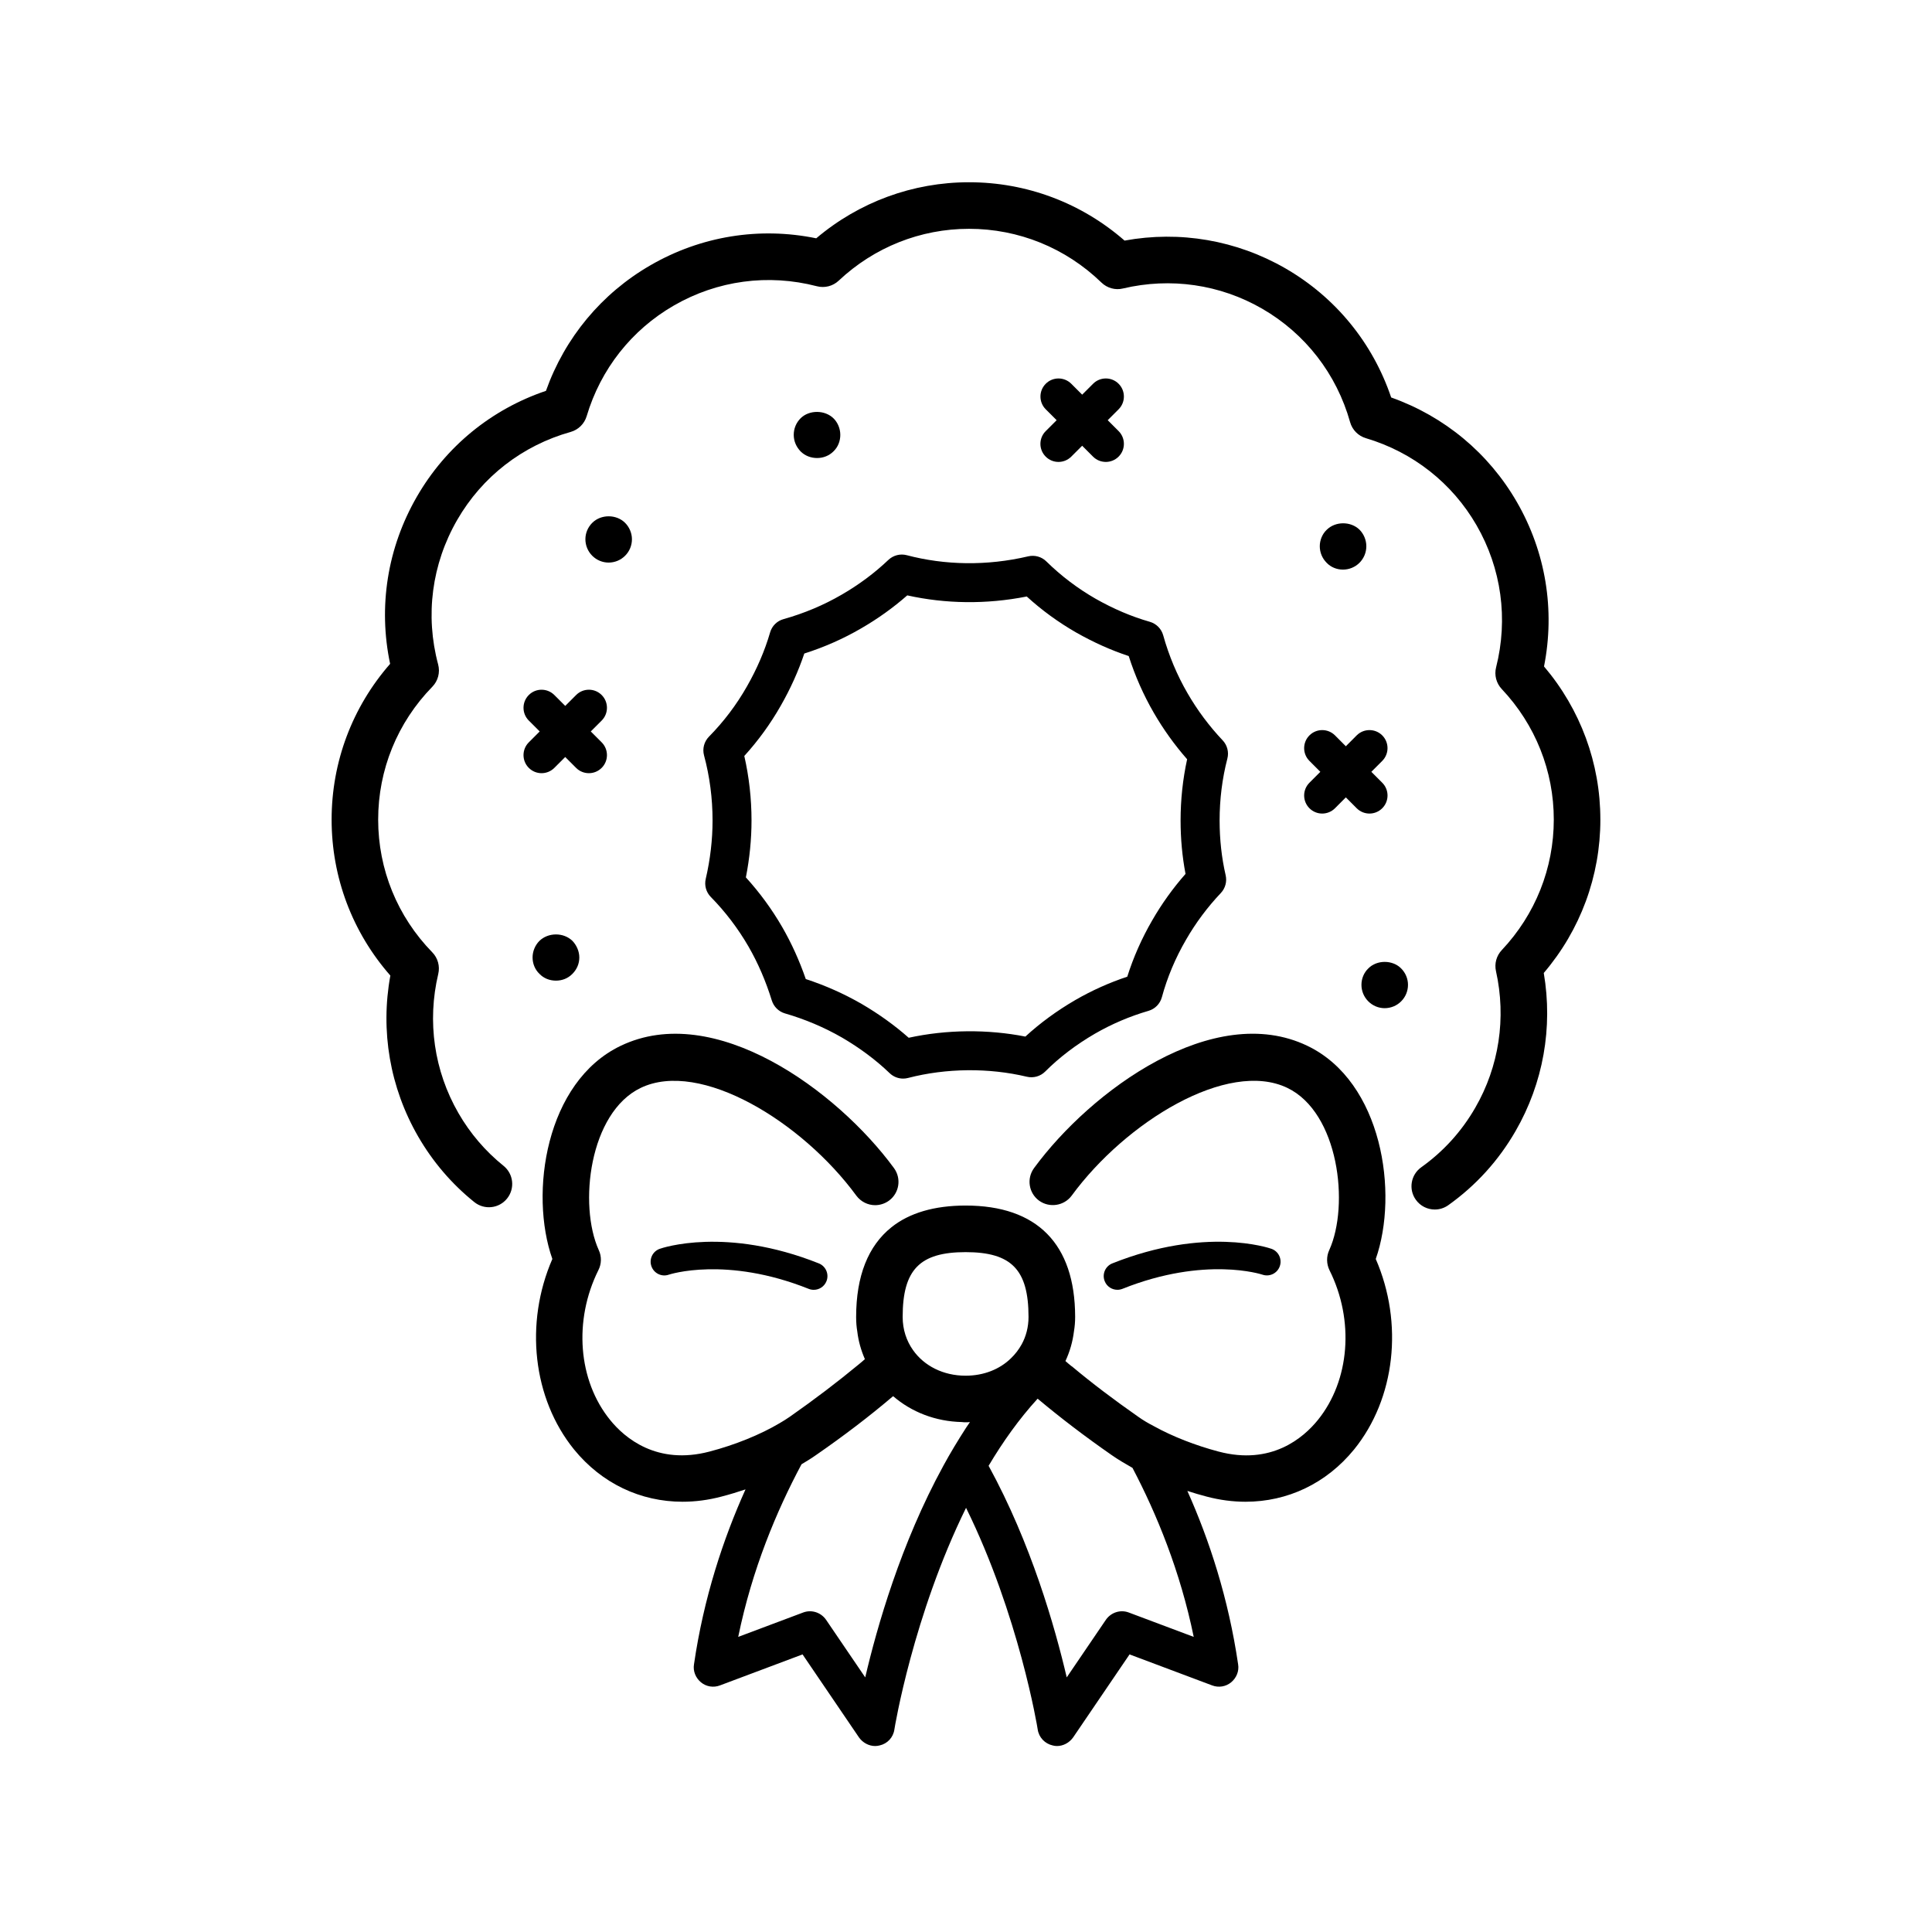 <?xml version="1.0" encoding="UTF-8"?>
<!-- Uploaded to: SVG Repo, www.svgrepo.com, Generator: SVG Repo Mixer Tools -->
<svg fill="#000000" width="800px" height="800px" version="1.1" viewBox="144 144 512 512" xmlns="http://www.w3.org/2000/svg">
 <g>
  <path d="m348.09 311.59c-1.406 4.832-3.477 9.656-6.16 14.348-2.762 4.852-6.141 9.32-10.047 13.285-1.285 1.305-1.785 3.199-1.305 4.969 1.5 5.566 2.258 11.371 2.258 17.25 0 5.109-0.609 10.312-1.809 15.477-0.402 1.719 0.105 3.527 1.344 4.785 3.856 3.93 7.227 8.363 10.004 13.164 2.508 4.352 4.578 9.148 6.16 14.262 0.52 1.664 1.828 2.953 3.496 3.438 5.316 1.535 10.41 3.699 15.113 6.402 4.766 2.785 9.012 5.961 12.617 9.426 0.973 0.941 2.262 1.445 3.582 1.445 0.434 0 0.871-0.055 1.301-0.168 10.156-2.637 21.445-2.719 31.488-0.324 1.754 0.406 3.586-0.105 4.856-1.375 3.734-3.742 8.176-7.125 13.191-10.039 4.457-2.57 9.23-4.606 14.184-6.047 1.734-0.504 3.066-1.867 3.543-3.606 1.422-5.238 3.566-10.359 6.394-15.219 2.574-4.481 5.68-8.645 9.23-12.395 1.188-1.258 1.672-3.031 1.281-4.719-1.062-4.606-1.602-9.48-1.602-14.508 0-5.629 0.691-11.141 2.055-16.395 0.449-1.723-0.023-3.559-1.25-4.848-3.566-3.769-6.691-7.961-9.301-12.473-2.769-4.766-4.941-9.941-6.457-15.371-0.484-1.727-1.824-3.078-3.551-3.57-4.887-1.402-9.598-3.41-14.391-6.125-4.746-2.727-9.129-6.047-13.02-9.871-1.258-1.246-3.066-1.75-4.801-1.352-10.984 2.586-22.098 2.359-32.188-0.301-1.707-0.453-3.57 0.012-4.875 1.25-3.672 3.492-7.848 6.602-12.414 9.234-4.727 2.746-9.891 4.922-15.359 6.457-1.727 0.469-3.066 1.797-3.57 3.512zm24.102-1.051c4.41-2.543 8.516-5.488 12.242-8.758 10.086 2.242 20.914 2.43 31.664 0.297 3.984 3.637 8.379 6.836 13.094 9.543 4.637 2.629 9.219 4.684 13.93 6.242 1.688 5.281 3.918 10.332 6.648 15.039 2.535 4.383 5.496 8.508 8.832 12.309-1.148 5.254-1.734 10.707-1.734 16.234 0 4.848 0.441 9.594 1.309 14.148-3.344 3.797-6.312 7.934-8.828 12.309-2.769 4.777-4.988 9.785-6.609 14.93-4.769 1.586-9.383 3.656-13.742 6.172-4.918 2.856-9.359 6.117-13.262 9.699-9.996-1.965-20.859-1.883-30.918 0.316-3.699-3.273-7.883-6.289-12.496-8.984-4.664-2.68-9.621-4.887-14.781-6.574-1.684-4.871-3.773-9.488-6.231-13.754-2.746-4.746-5.984-9.168-9.645-13.191 0.992-5.031 1.496-10.09 1.496-15.078 0-5.793-0.645-11.531-1.914-17.098 3.688-4.055 6.926-8.516 9.645-13.289 2.586-4.516 4.68-9.164 6.258-13.859 5.328-1.699 10.375-3.934 15.043-6.652z"/>
  <path d="m568.11 361.21c0.012-14.934-5.269-29.215-14.93-40.594 2.969-14.965 0.457-30.32-7.195-43.578-7.477-12.965-19.219-22.707-33.309-27.703-4.891-14.473-14.75-26.547-28.035-34.219-12.949-7.461-27.957-10.039-42.621-7.356-11.453-9.996-25.965-15.461-41.23-15.461-14.883 0-29.129 5.25-40.48 14.855-15.059-3.09-30.531-0.598-43.91 7.129-12.969 7.477-22.711 19.219-27.719 33.297-14.473 4.891-26.539 14.75-34.207 28.047-7.812 13.531-10.289 29.141-7.09 44.301-10.02 11.457-15.504 25.98-15.504 41.277 0 15.32 5.5 29.871 15.566 41.332-2.684 14.66-0.117 29.676 7.352 42.621 3.883 6.723 8.898 12.582 14.895 17.41 2.66 2.141 6.543 1.719 8.68-0.938 2.141-2.656 1.719-6.539-0.938-8.676-4.812-3.875-8.832-8.574-11.945-13.965-6.445-11.176-8.34-24.27-5.352-36.879 0.492-2.055-0.105-4.223-1.582-5.734-9.246-9.48-14.34-21.977-14.34-35.176 0-13.211 5.098-25.711 14.348-35.199 1.523-1.559 2.106-3.797 1.547-5.906-3.488-13.02-1.691-26.625 5.047-38.305 6.609-11.457 17.289-19.738 30.066-23.32 2.035-0.574 3.641-2.152 4.246-4.18 3.703-12.453 11.91-22.867 23.105-29.32 11.523-6.656 24.992-8.465 37.902-5.113 2.066 0.535 4.238-0.023 5.785-1.477 9.418-8.863 21.684-13.742 34.531-13.742 13.148 0 25.613 5.059 35.094 14.242 1.516 1.473 3.688 2.074 5.719 1.57 12.605-2.977 25.699-1.09 36.863 5.352 11.453 6.613 19.734 17.301 23.32 30.078 0.574 2.039 2.156 3.648 4.188 4.246 12.461 3.699 22.871 11.895 29.32 23.078 6.594 11.43 8.43 24.797 5.18 37.648-0.52 2.047 0.047 4.211 1.496 5.75 8.906 9.438 13.801 21.723 13.793 34.602 0 12.883-4.898 25.164-13.785 34.582-1.406 1.492-1.984 3.578-1.535 5.578 2.769 12.426 0.816 25.281-5.496 36.207-3.617 6.277-8.43 11.578-14.305 15.77-2.777 1.98-3.426 5.836-1.441 8.605 1.199 1.688 3.098 2.59 5.027 2.59 1.238 0 2.488-0.371 3.578-1.148 7.332-5.223 13.332-11.84 17.828-19.648 7.324-12.68 9.941-27.438 7.473-41.891 9.703-11.367 15-25.676 15-40.641z"/>
  <path d="m290.9 347.5 2.887-2.887 2.887 2.887c0.938 0.938 2.16 1.402 3.387 1.402 1.223 0 2.449-0.469 3.387-1.406 1.867-1.867 1.867-4.898 0-6.766l-2.887-2.887 2.887-2.887c1.867-1.867 1.867-4.902 0-6.766-1.867-1.875-4.902-1.875-6.769 0l-2.887 2.887-2.887-2.887c-1.867-1.867-4.902-1.875-6.769 0-1.867 1.867-1.867 4.898 0 6.766l2.887 2.887-2.887 2.887c-1.867 1.867-1.867 4.902 0 6.766 0.938 0.938 2.16 1.406 3.387 1.406 1.219 0 2.441-0.469 3.379-1.402z"/>
  <path d="m491.02 358.2c0.938 0.934 2.156 1.402 3.379 1.402s2.449-0.469 3.387-1.406l2.875-2.883 2.875 2.883c0.938 0.938 2.16 1.406 3.387 1.406 1.223 0 2.445-0.469 3.379-1.402 1.875-1.867 1.875-4.898 0.004-6.769l-2.887-2.891 2.887-2.891c1.867-1.875 1.867-4.902-0.004-6.769-1.867-1.863-4.898-1.863-6.766 0.004l-2.875 2.883-2.875-2.883c-1.867-1.867-4.898-1.867-6.766-0.004-1.875 1.867-1.875 4.898-0.004 6.769l2.887 2.891-2.887 2.891c-1.871 1.871-1.871 4.902 0.004 6.769z"/>
  <path d="m421.12 265.01c0.938 0.938 2.16 1.406 3.387 1.406 1.223 0 2.449-0.469 3.387-1.402l2.887-2.887 2.887 2.887c0.938 0.938 2.16 1.402 3.387 1.402 1.223 0 2.449-0.469 3.387-1.406 1.867-1.867 1.867-4.898 0-6.766l-2.887-2.887 2.887-2.887c1.867-1.867 1.867-4.902 0-6.766-1.867-1.875-4.902-1.875-6.769 0l-2.887 2.887-2.887-2.887c-1.867-1.867-4.902-1.875-6.769 0-1.867 1.867-1.867 4.898 0 6.766l2.887 2.887-2.887 2.887c-1.879 1.871-1.879 4.898-0.008 6.766z"/>
  <path d="m499.9 294.95c1.664 0 3.223-0.656 4.383-1.812 1.152-1.16 1.809-2.719 1.809-4.383 0-1.613-0.656-3.223-1.809-4.383-2.316-2.266-6.402-2.266-8.715 0.051-1.152 1.109-1.812 2.719-1.812 4.332 0 1.664 0.66 3.223 1.812 4.383 1.105 1.16 2.672 1.812 4.332 1.812z"/>
  <path d="m291.33 403.88c1.664 0 3.176-0.605 4.332-1.762 1.211-1.211 1.863-2.719 1.863-4.383 0-1.613-0.711-3.223-1.812-4.383-2.367-2.316-6.449-2.266-8.766 0-1.152 1.16-1.809 2.769-1.809 4.383 0 1.664 0.656 3.223 1.809 4.332 1.156 1.207 2.719 1.812 4.383 1.812z"/>
  <path d="m364.88 263.62c1.203-1.16 1.809-2.719 1.809-4.383 0-1.613-0.656-3.223-1.762-4.332-2.316-2.316-6.5-2.316-8.766-0.051-1.16 1.16-1.812 2.719-1.812 4.383s0.656 3.176 1.812 4.383c1.16 1.16 2.719 1.762 4.383 1.762 1.617 0 3.176-0.602 4.336-1.762z"/>
  <path d="m305.28 293.09c1.664 0 3.223-0.656 4.379-1.812 1.16-1.16 1.812-2.719 1.812-4.383 0-1.562-0.656-3.176-1.812-4.332-2.316-2.316-6.398-2.316-8.711 0-1.16 1.16-1.812 2.719-1.812 4.332 0 1.664 0.656 3.223 1.812 4.383 1.152 1.156 2.723 1.812 4.332 1.812z"/>
  <path d="m506.61 400.65c-1.16 1.109-1.812 2.719-1.812 4.332 0 1.664 0.656 3.223 1.812 4.383 1.152 1.16 2.719 1.812 4.328 1.812 1.664 0 3.231-0.656 4.383-1.812 1.16-1.16 1.812-2.719 1.812-4.383 0-1.613-0.656-3.176-1.812-4.332-2.269-2.316-6.449-2.316-8.711 0z"/>
  <path d="m490.48 421.16c-24.836-11.941-57.332 11.789-72.449 32.395-2.016 2.769-1.41 6.602 1.309 8.613 2.769 2.016 6.648 1.41 8.664-1.309 14.363-19.598 41.363-36.125 57.137-28.566 13.652 6.551 16.52 31.035 11.133 42.977-0.805 1.715-0.754 3.68 0.051 5.34 6.648 13.301 5.391 29.223-3.074 39.699-3.828 4.734-12.344 12.09-26.344 8.363-6.098-1.613-12.141-3.981-16.977-6.648-1.566-0.805-3.027-1.664-4.289-2.57-6.348-4.434-12.289-8.918-17.633-13.402h-0.051c-0.551-0.453-1.109-0.906-1.605-1.359 1.152-2.469 1.914-5.09 2.262-7.91 0.203-1.211 0.309-2.469 0.309-3.777v-0.102c-0.051-19.246-10.078-29.422-29.02-29.422-8.312 0-14.918 1.965-19.648 5.742-6.195 4.938-9.371 12.949-9.371 23.781v0.102c0 1.309 0.105 2.57 0.309 3.777 0.301 2.57 1.008 4.988 2.012 7.305-0.551 0.504-1.109 0.957-1.715 1.461-5.543 4.586-11.637 9.219-18.184 13.805-0.863 0.605-1.77 1.16-2.719 1.715-5.094 3.023-11.793 5.742-18.547 7.508-13.957 3.68-22.52-3.629-26.344-8.363-8.516-10.48-9.73-26.398-3.125-39.699 0.855-1.664 0.906-3.629 0.102-5.34-5.387-11.941-2.519-36.426 11.133-42.977 15.77-7.559 42.773 8.969 57.137 28.566 1.203 1.613 3.066 2.519 4.984 2.519 1.258 0 2.574-0.402 3.68-1.211 2.719-2.016 3.324-5.844 1.309-8.613-15.113-20.605-47.609-44.336-72.449-32.395-19.852 9.523-24.238 39.047-18.086 56.477-7.41 17.027-5.188 36.98 5.742 50.48 7.356 9.02 17.633 13.855 28.766 13.855 3.375 0 6.852-0.453 10.277-1.359 2.168-0.555 4.289-1.211 6.402-1.914-5.894 13.098-11.082 28.719-13.652 46.352-0.309 1.812 0.453 3.629 1.859 4.785 1.41 1.16 3.324 1.461 5.039 0.805l21.871-8.211 14.965 22.016c1.008 1.41 2.621 2.266 4.281 2.266 0.352 0 0.754-0.051 1.16-0.152 2.066-0.453 3.629-2.117 3.93-4.231 0.051-0.453 4.984-30.277 18.992-58.746 14.008 28.414 18.941 58.289 18.992 58.746 0.309 2.117 1.918 3.777 3.981 4.231 0.352 0.102 0.754 0.152 1.113 0.152 1.664 0 3.269-0.855 4.281-2.266l14.965-22.016 21.871 8.211c1.715 0.656 3.629 0.352 5.039-0.805 1.406-1.16 2.168-2.973 1.859-4.785-2.57-17.48-7.609-32.898-13.453-45.949 1.664 0.555 3.43 1.059 5.144 1.512 3.426 0.906 6.902 1.359 10.277 1.359 11.133 0 21.41-4.836 28.766-13.855 10.934-13.504 13.145-33.453 5.742-50.48 6.121-17.438 1.738-46.961-18.109-56.48zm-75.723 79.098c-0.75 1.359-1.715 2.621-2.82 3.68-2.973 2.922-7.203 4.637-12.043 4.637-5.949 0-10.988-2.621-13.91-6.75-1.762-2.469-2.769-5.492-2.769-8.816 0-12.543 4.535-17.18 16.68-17.18 12.137 0 16.676 4.637 16.676 17.18 0 2.664-0.656 5.133-1.812 7.25zm-20.758 32.191c-11.281 20.605-17.578 42.723-20.703 56.074l-10.383-15.266c-1.359-1.965-3.879-2.769-6.098-1.914l-17.18 6.449c3.68-17.938 10.184-33.402 16.777-45.746 1.367-0.805 2.672-1.613 3.883-2.469 7.356-5.09 14.156-10.277 20.254-15.469 0.055 0 0.105-0.051 0.152-0.102 4.836 4.18 11.184 6.699 18.238 6.852 0.297 0.055 0.648 0.055 0.953 0.055 0.398 0 0.75 0 1.152-0.051-0.352 0.504-0.707 1.059-1.059 1.562-2.109 3.273-4.125 6.598-5.988 10.023zm66.352 45.344-17.18-6.449c-2.215-0.855-4.734-0.051-6.098 1.914l-10.379 15.266c-3.125-13.352-9.422-35.469-20.703-56.074 3.777-6.348 8.062-12.395 12.992-17.785 5.949 4.988 12.543 10.027 19.648 14.965 1.664 1.16 3.527 2.266 5.492 3.375 6.402 12.191 12.648 27.355 16.227 44.789z"/>
  <path d="m318.84 474.95c-1.883 0.664-2.867 2.719-2.211 4.609 0.66 1.891 2.727 2.902 4.609 2.242 0.152-0.051 15.141-4.992 37.07 3.758 0.438 0.176 0.898 0.258 1.344 0.258 1.441 0 2.805-0.863 3.371-2.289 0.742-1.859-0.168-3.969-2.023-4.715-24.625-9.816-41.453-4.113-42.16-3.863z"/>
  <path d="m440.12 485.81c0.449 0 0.906-0.086 1.344-0.258 21.941-8.758 36.934-3.805 37.082-3.758 1.883 0.656 3.949-0.336 4.609-2.223 0.672-1.891-0.324-3.961-2.211-4.625-0.711-0.25-17.539-5.953-42.164 3.863-1.859 0.742-2.769 2.852-2.023 4.715 0.559 1.422 1.926 2.285 3.363 2.285z"/>
 </g>
</svg>
